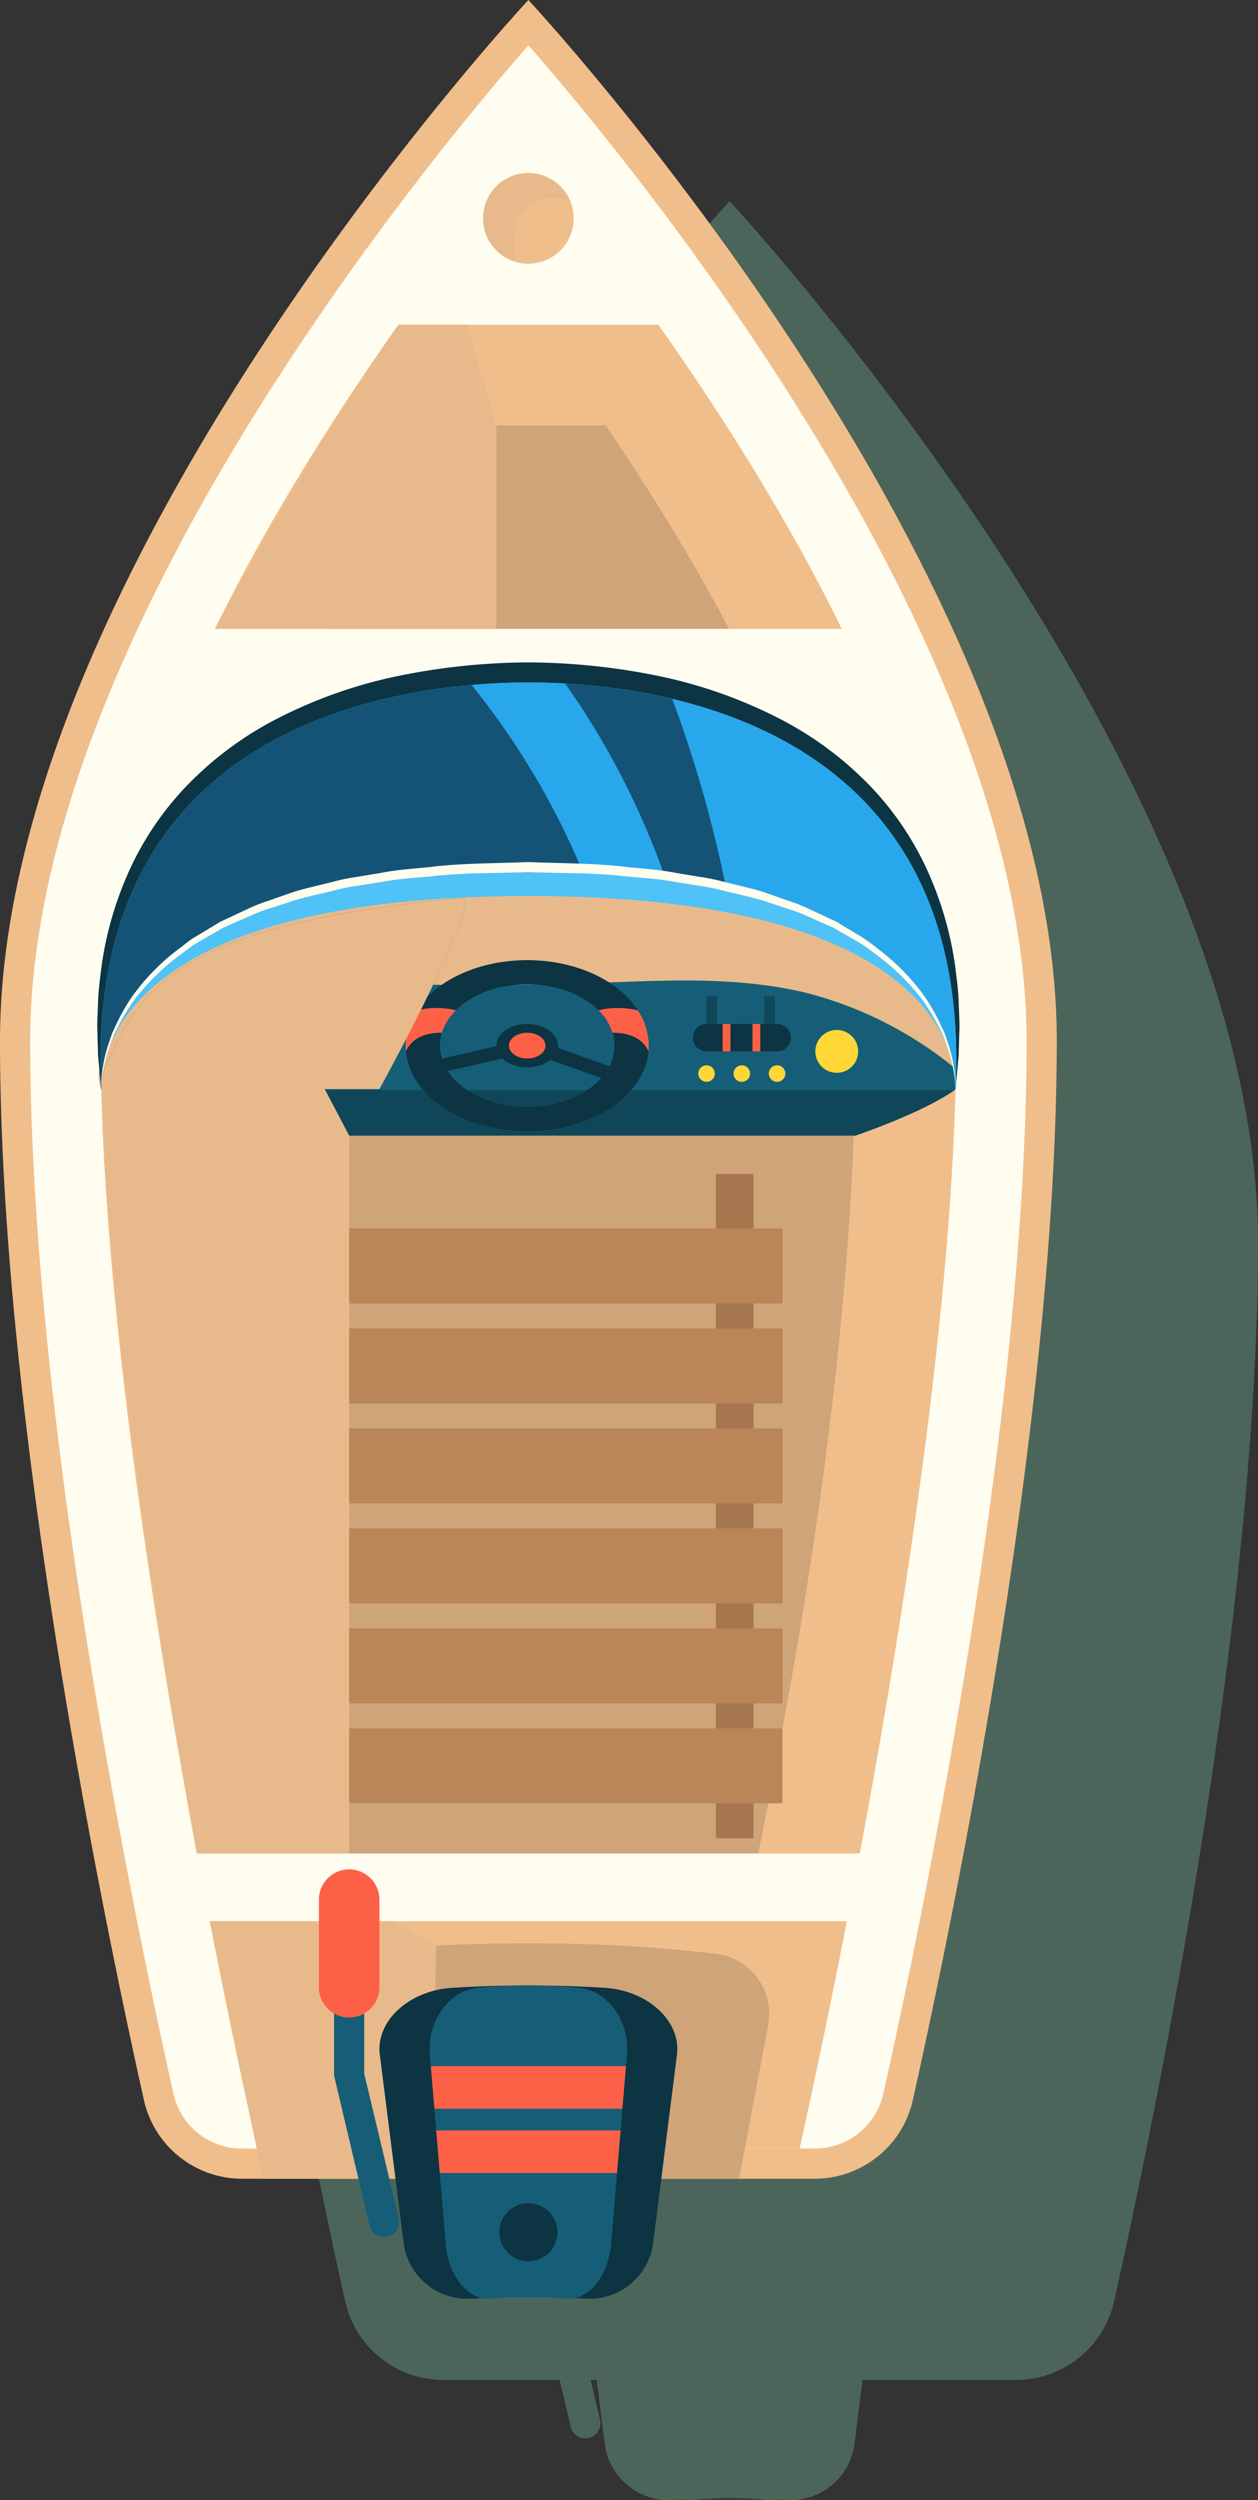 <svg xmlns="http://www.w3.org/2000/svg" xmlns:xlink="http://www.w3.org/1999/xlink" width="216.147" height="429.524" viewBox="0 0 216.147 429.524"><rect x="0" y="0" width="216.147" height="429.524" fill="#333333" stroke="none"/><defs><clipPath id="a"><rect width="216.147" height="429.524" fill="none"/></clipPath><clipPath id="c"><rect width="181.573" height="394.951" fill="none"/></clipPath><clipPath id="d"><rect width="15.002" height="15.161" fill="none"/></clipPath><clipPath id="e"><rect width="147.131" height="48.496" fill="none"/></clipPath><clipPath id="f"><rect width="82.614" height="69.479" fill="none"/></clipPath><clipPath id="g"><path d="M72.462,59.272C46.7,61.522,6.1,74.052,8.827,128.751c-.109-8.339,6.534-38.191,73.389-38.191,3.181,0,6.181.087,9.094.216a131.809,131.809,0,0,0-18.847-31.5" transform="translate(-8.696 -59.272)" fill="none"/></clipPath><linearGradient id="h" x1="-0.172" y1="4.488" x2="-0.149" y2="4.488" gradientUnits="objectBoundingBox"><stop offset="0" stop-color="#fff"/><stop offset="0.103" stop-color="#f9f9f9"/><stop offset="0.227" stop-color="#ebebeb"/><stop offset="0.361" stop-color="#d2d2d2"/><stop offset="0.503" stop-color="#b1b1b1"/><stop offset="0.651" stop-color="#858585"/><stop offset="0.804" stop-color="#4f4f4f"/><stop offset="0.958" stop-color="#121212"/><stop offset="1"/></linearGradient><clipPath id="i"><rect width="27.589" height="34.864" fill="none"/></clipPath><clipPath id="j"><path d="M75.522,89.411A216.71,216.71,0,0,0,67.8,63.123q-.241-.664-.488-1.336a105.946,105.946,0,0,0-18.4-2.637,135.892,135.892,0,0,1,17.05,32.975c3.8.51,7.289,1.152,10.539,1.888-.318-1.535-.623-3.074-.973-4.6" transform="translate(-48.906 -59.15)" fill="none"/></clipPath><linearGradient id="k" x1="-3.52" y1="8.951" x2="-3.448" y2="8.951" xlink:href="#h"/><clipPath id="l"><rect width="38.911" height="44.245" fill="none"/></clipPath><clipPath id="m"><rect width="48.351" height="52.247" fill="none"/></clipPath><clipPath id="n"><rect width="62.542" height="164.268" fill="none"/></clipPath></defs><g clip-path="url(#a)"><g clip-path="url(#a)"><g transform="translate(34.574 34.574)" opacity="0.5"><g clip-path="url(#c)"><path d="M108.2,17.413s-90.786,97.5-90.786,178.825c0,64.4,17.463,149.4,24.732,181.994a17.283,17.283,0,0,0,16.871,13.511H79l1.894,8.031a2.6,2.6,0,0,0,2.522,1.991,2.535,2.535,0,0,0,.6-.073,2.594,2.594,0,0,0,1.92-3.123l-1.63-6.826h1.058l1.424,11.278a11.042,11.042,0,0,0,11.659,9.322c.614-.038,1.231-.054,1.847-.083a4.984,4.984,0,0,0,1.439.083,70.7,70.7,0,0,1,12.934,0,4.984,4.984,0,0,0,1.44-.083c.615.03,1.231.046,1.847.083a11.041,11.041,0,0,0,11.659-9.322l1.424-11.278h26.348a17.283,17.283,0,0,0,16.871-13.511c7.269-32.592,24.732-117.6,24.732-181.994,0-81.323-90.786-178.825-90.786-178.825" transform="translate(-17.413 -17.413)" fill="#659782"/></g></g><path d="M90.786,0s90.786,97.5,90.786,178.825c0,64.4-17.463,149.4-24.732,181.994a17.285,17.285,0,0,1-16.871,13.513H41.6a17.283,17.283,0,0,1-16.871-13.513C17.463,328.228,0,243.223,0,178.824,0,97.5,90.786,0,90.786,0" transform="translate(0 -0.001)" fill="#f0be8b"/><path d="M39.028,365.281a12.022,12.022,0,0,1-11.808-9.455C19.822,322.648,2.612,238.6,2.612,174.961c0-68.933,68.554-151.566,85.6-171.042,17.048,19.476,85.6,102.109,85.6,171.042,0,63.642-17.21,147.687-24.608,180.866a12.022,12.022,0,0,1-11.808,9.453Z" transform="translate(2.574 3.862)" fill="#fffcf0"/><path d="M104.54,28.1H59.872C36,61.859,8.707,109.549,8.707,151.129c0,62.44,19.559,157.545,26.868,190.32H128.8c7.315-32.8,26.9-127.887,26.9-190.32,0-41.579-27.3-89.271-51.165-123.028" transform="translate(8.581 27.694)" fill="#f0be8b"/><path d="M36.019,291.337C28.58,256.1,17.413,197.776,17.413,142.551c0-34.486,22.274-75.307,42.929-105.743H86.908c20.655,30.434,42.929,71.254,42.929,105.743,0,55.118-11.343,114.32-18.791,149.583Z" transform="translate(17.161 36.275)" fill="#cfa478"/><path d="M57.371,22.761a7.783,7.783,0,1,1-7.783-7.783,7.783,7.783,0,0,1,7.783,7.783" transform="translate(41.199 14.761)" fill="#f0be8b"/><g transform="translate(83.003 29.739)" style="mix-blend-mode:multiply;isolation:isolate"><g clip-path="url(#d)"><path d="M47.224,25.505c0-5.573,5.71-7.428,9.58-5.623a7.771,7.771,0,1,0-9.58,10.259Z" transform="translate(-41.804 -14.978)" fill="#e8ba8b"/></g></g><rect width="125.177" height="11.635" transform="translate(29.37 318.449)" fill="#fffcf0"/><path d="M145.967,54.415H20.79L8.706,105.3l73.5-18.439,73.5,18.439Z" transform="translate(8.58 53.627)" fill="#fffcf0"/><rect width="6.471" height="114.113" transform="translate(52.102 201.716)" fill="#a6774e"/><rect width="6.471" height="114.113" transform="translate(122.999 201.716)" fill="#a6774e"/><rect width="87.311" height="12.882" transform="translate(47.13 296.95)" fill="#ba8557"/><rect width="87.311" height="12.882" transform="translate(47.13 279.773)" fill="#ba8557"/><rect width="87.311" height="12.882" transform="translate(47.13 262.596)" fill="#ba8557"/><rect width="87.311" height="12.882" transform="translate(47.13 245.422)" fill="#ba8557"/><rect width="87.311" height="12.882" transform="translate(47.13 228.245)" fill="#ba8557"/><rect width="87.311" height="12.882" transform="translate(47.13 211.068)" fill="#ba8557"/><path d="M8.965,118.3c2.873,3.048,17.484,7.93,17.484,7.93H138.568s11.659-3.923,17.177-7.93c.131-14.264-3.614-36.212-17.177-43.606S33.635,70.633,33.635,70.633,4.812,108.465,8.965,118.3" transform="translate(8.432 68.869)" fill="#165e78"/><path d="M63.265,93.6a1.419,1.419,0,1,1-1.418-1.418A1.417,1.417,0,0,1,63.265,93.6" transform="translate(59.553 90.85)" fill="#ffd736"/><path d="M66.317,93.6A1.419,1.419,0,1,1,64.9,92.185,1.417,1.417,0,0,1,66.317,93.6" transform="translate(62.56 90.85)" fill="#ffd736"/><path d="M69.368,93.6a1.419,1.419,0,1,1-1.418-1.418A1.417,1.417,0,0,1,69.368,93.6" transform="translate(65.567 90.85)" fill="#ffd736"/><path d="M77.916,92.806a3.68,3.68,0,1,1-3.681-3.681,3.681,3.681,0,0,1,3.681,3.681" transform="translate(69.534 87.834)" fill="#ffd736"/><g transform="translate(16.987 138.75)" style="mix-blend-mode:multiply;isolation:isolate"><g clip-path="url(#e)"><path d="M138.567,74.688C125,67.292,33.634,70.634,33.634,70.634s-28.824,37.832-24.67,47.66c.026.028.068.056.1.083-.012-.707-.032-1.434-.038-2.123C15.794,98.542,25.351,89.85,71.564,85.313c0,2.553-2.577,8.708-5.579,15.014,9.9.02,19.806,0,29.705-.381,11.623-.443,23.062-.959,34.469,1.777a66.621,66.621,0,0,1,25.528,12.967c-.49-14.121-4.648-33.2-17.119-40" transform="translate(-8.556 -69.881)" fill="#e8ba8b"/></g></g><path d="M8.832,94.327c3.133,3.054,17.345,7.807,17.345,7.807H138.294s11.413-3.844,17-7.807Z" transform="translate(8.704 92.961)" fill="#104659"/><path d="M155.881,130.679s-.044-.909-.127-2.615c-.044-.852-.1-1.9-.157-3.141-.121-1.221-.262-2.627-.419-4.2a90.858,90.858,0,0,0-2-11.143,64.651,64.651,0,0,0-5.127-13.507,52.66,52.66,0,0,0-10.041-13.424,58.787,58.787,0,0,0-15.443-10.41,82.8,82.8,0,0,0-19.192-6.08,107.627,107.627,0,0,0-20.848-1.934,108.022,108.022,0,0,0-20.921,1.938,83.287,83.287,0,0,0-19.188,6.084A58.8,58.8,0,0,0,26.98,82.657,52.761,52.761,0,0,0,16.939,96.075a64.914,64.914,0,0,0-5.129,13.505,91.518,91.518,0,0,0-2,11.147c-.157,1.576-.3,2.982-.417,4.207-.06,1.231-.109,2.279-.151,3.129-.091,1.706-.139,2.615-.139,2.615s-.089-.907-.258-2.607c-.077-.852-.173-1.9-.286-3.143-.036-1.243-.077-2.673-.123-4.275-.071-1.606.085-3.379.127-5.325.083-1.942.371-4.033.655-6.272a59.693,59.693,0,0,1,4.134-14.681A52.234,52.234,0,0,1,23.3,79.036,59,59,0,0,1,39.725,66.785a81.384,81.384,0,0,1,20.554-7.166,113.969,113.969,0,0,1,22.178-2.3A114.241,114.241,0,0,1,104.7,59.623a81.717,81.717,0,0,1,20.552,7.17,59.052,59.052,0,0,1,16.422,12.249,52.283,52.283,0,0,1,9.947,15.338,59.866,59.866,0,0,1,4.136,14.679c.284,2.24.572,4.328.655,6.27.044,1.948.2,3.715.129,5.329-.048,1.6-.089,3.036-.127,4.283-.113,1.233-.21,2.281-.29,3.131-.161,1.7-.246,2.607-.246,2.607" transform="translate(8.295 56.486)" fill="#0c3442"/><path d="M82.216,59.056c-23.356,0-76.49,7.587-73.391,69.908-.109-8.339,6.536-33.218,73.391-33.218s73.5,24.878,73.389,33.218c3.1-62.321-50.035-69.908-73.389-69.908" transform="translate(8.57 58.201)" fill="#4fc2f7"/><path d="M82.216,59.056c-23.356,0-76.49,7.587-73.391,69.908-.109-8.339,6.536-38.191,73.391-38.191s73.5,29.852,73.389,38.191c3.1-62.321-50.035-69.908-73.389-69.908" transform="translate(8.57 58.201)" fill="#29a7ed"/><g transform="translate(17.267 117.685)" opacity="0.5" style="mix-blend-mode:screen;isolation:isolate"><g clip-path="url(#f)"><g transform="translate(0 0)"><g clip-path="url(#g)"><rect width="85.204" height="69.479" transform="translate(-2.592 0)" fill="url(#h)"/></g></g></g></g><g transform="translate(97.103 117.443)" opacity="0.5" style="mix-blend-mode:screen;isolation:isolate"><g clip-path="url(#i)"><g transform="translate(0.001 0)"><g clip-path="url(#j)"><rect width="27.589" height="34.864" transform="translate(0 0)" fill="url(#k)"/></g></g></g></g><path d="M8.762,113.649s-.01-.711.058-2.039a24.771,24.771,0,0,1,1.152-5.665q.3-.888.631-1.872.438-.941.913-1.968a35.593,35.593,0,0,1,2.432-4.235,37.818,37.818,0,0,1,8.16-8.377c.872-.629,1.688-1.386,2.655-1.95l2.929-1.765,1.5-.905q.8-.375,1.61-.76l3.3-1.541a28.79,28.79,0,0,1,3.483-1.358l3.616-1.277c2.444-.838,5.043-1.326,7.634-2.021a35.654,35.654,0,0,1,3.971-.79l4.052-.675c2.71-.538,5.5-.711,8.292-.991,5.587-.7,11.3-.616,17-.864,5.73.246,11.355.165,16.984.86,2.8.282,5.6.455,8.3.993q2.04.34,4.052.675a35.121,35.121,0,0,1,3.971.792q1.954.485,3.87.965a32.243,32.243,0,0,1,3.767,1.054q1.829.643,3.616,1.277A28.787,28.787,0,0,1,130.2,82.57l3.3,1.541c.54.256,1.078.508,1.61.76l1.5.905q1.489.9,2.929,1.765a32.739,32.739,0,0,1,2.653,1.95,37.783,37.783,0,0,1,8.162,8.377,35.611,35.611,0,0,1,2.432,4.237q.477,1.028.913,1.968.331.983.629,1.872a24.55,24.55,0,0,1,1.152,5.661c.07,1.332.058,2.043.058,2.043s-.022-.713-.151-2.033a26.2,26.2,0,0,0-1.376-5.563q-.325-.867-.685-1.825-.462-.911-.967-1.908a35.174,35.174,0,0,0-2.53-4.078,39.565,39.565,0,0,0-8.224-7.974,31.912,31.912,0,0,0-2.635-1.852q-1.427-.819-2.907-1.67-.739-.423-1.489-.856l-1.6-.713-3.27-1.443a28.273,28.273,0,0,0-3.451-1.263q-1.766-.584-3.578-1.179c-2.422-.758-4.984-1.253-7.541-1.912a34.926,34.926,0,0,0-3.923-.753l-4.009-.639c-2.678-.514-5.432-.665-8.194-.923-5.488-.651-11.248-.53-16.863-.743-5.649.21-11.323.089-16.851.741-2.77.258-5.532.409-8.208.923q-2.016.322-4.007.639a34.438,34.438,0,0,0-3.925.754c-2.555.659-5.121,1.15-7.543,1.908q-1.808.6-3.578,1.179a27.807,27.807,0,0,0-3.449,1.265l-3.27,1.443-1.6.713q-.751.432-1.489.856l-2.9,1.67a31.576,31.576,0,0,0-2.635,1.852,39.584,39.584,0,0,0-8.226,7.976,34.98,34.98,0,0,0-2.528,4.078q-.506.995-.967,1.908-.36.956-.685,1.825a26.07,26.07,0,0,0-1.376,5.561c-.129,1.324-.151,2.035-.151,2.035" transform="translate(8.635 73.515)" fill="#fffcf0"/><path d="M102.473,208.594l4.99-26.419a10.381,10.381,0,0,0-8.943-12.223,263.18,263.18,0,0,0-32.257-1.781,263.233,263.233,0,0,0-32.257,1.781,10.381,10.381,0,0,0-8.941,12.223l4.99,26.419Z" transform="translate(24.523 165.735)" fill="#cfa478"/><g transform="translate(36.037 330.084)" style="mix-blend-mode:multiply;isolation:isolate"><g clip-path="url(#l)"><path d="M18.15,166.246,27.3,210.491h28.85l.913-40.034-7.452-4.211Z" transform="translate(-18.15 -166.246)" fill="#e8ba8b"/></g></g><path d="M68.18,225.613a160.627,160.627,0,0,0-19.506,0,11.043,11.043,0,0,1-11.659-9.322q-2.052-16.252-4.106-32.507c-.788-5.667,4.8-11.117,12.511-11.582a213.727,213.727,0,0,1,26.012,0c7.716.465,13.3,5.915,12.513,11.582q-2.055,16.252-4.108,32.507a11.04,11.04,0,0,1-11.657,9.322" transform="translate(32.36 169.318)" fill="#0c3442"/><path d="M60.616,225.613a70.726,70.726,0,0,0-12.936,0c-3.755.336-7.207-3.641-7.73-9.322q-1.361-16.252-2.724-32.507c-.522-5.667,3.181-11.117,8.3-11.582a94.081,94.081,0,0,1,17.248,0c5.117.465,8.82,5.915,8.3,11.582q-1.361,16.252-2.724,32.507c-.52,5.681-3.973,9.658-7.73,9.322" transform="translate(36.639 169.318)" fill="#165e78"/><path d="M70.194,186.1q.307-3.654.612-7.311H37.282q.3,3.657.612,7.311Z" transform="translate(36.742 176.202)" fill="#fc6147"/><path d="M68.811,191.662q.307-3.654.612-7.311H37.748q.307,3.657.612,7.311Z" transform="translate(37.201 181.681)" fill="#fc6147"/><path d="M53.2,195.637a4.995,4.995,0,1,1-5-4.994,5,5,0,0,1,5,4.994" transform="translate(42.583 187.882)" fill="#0c3442"/><path d="M55.993,83.082c-11.54,0-20.894,6.578-20.894,14.691s9.354,14.691,20.894,14.691,20.894-6.578,20.894-14.691S67.532,83.082,55.993,83.082m0,25.232c-8.28,0-14.993-4.72-14.993-10.541s6.713-10.541,14.993-10.541,14.993,4.72,14.993,10.541-6.713,10.541-14.993,10.541" transform="translate(34.591 81.879)" fill="#0c3442"/><path d="M58.211,87.563a14.244,14.244,0,0,0-6.425.056A9.309,9.309,0,0,1,54.2,91.482c.052,0,.093-.01.143-.01,3.35,0,5.341,1.457,6.024,3.207.032-.328.071-.655.071-.989a11.109,11.109,0,0,0-1.868-6.05c-.121-.026-.252-.056-.361-.077" transform="translate(51.036 85.961)" fill="#fc6147"/><path d="M37.329,87.563a14.244,14.244,0,0,1,6.425.056,9.309,9.309,0,0,0-2.416,3.864c-.052,0-.093-.01-.143-.01-3.35,0-5.341,1.457-6.024,3.207-.032-.328-.071-.655-.071-.989a11.11,11.11,0,0,1,1.868-6.05c.121-.026.252-.056.361-.077" transform="translate(34.591 85.961)" fill="#fc6147"/><path d="M54.429,92.1,38.281,95.8l-.993-2.142,16.146-3.7Z" transform="translate(36.748 88.651)" fill="#0c3442"/><path d="M46.769,89.878l15.144,5.409L60.461,97.3,45.318,91.887Z" transform="translate(44.661 88.576)" fill="#0c3442"/><path d="M48.251,88.605c-2.927,0-5.3,1.668-5.3,3.725s2.371,3.725,5.3,3.725,5.3-1.668,5.3-3.725-2.371-3.725-5.3-3.725" transform="translate(42.332 87.322)" fill="#0c3442"/><path d="M47.182,89.368c-1.735,0-3.143.989-3.143,2.21s1.408,2.21,3.143,2.21,3.143-.989,3.143-2.21-1.408-2.21-3.143-2.21" transform="translate(43.401 88.073)" fill="#fc6147"/><path d="M74.427,93.319H62.31a2.351,2.351,0,0,1-2.351-2.351v-.012a2.351,2.351,0,0,1,2.351-2.351H74.427a2.351,2.351,0,0,1,2.351,2.351v.012a2.351,2.351,0,0,1-2.351,2.351" transform="translate(59.09 87.322)" fill="#0c3442"/><rect width="1.817" height="4.749" transform="translate(121.4 171.177)" fill="#104659"/><rect width="1.817" height="4.749" transform="translate(131.306 171.177)" fill="#104659"/><rect width="1.344" height="4.714" transform="translate(124.162 175.927)" fill="#fc6147"/><rect width="1.344" height="4.714" transform="translate(129.295 175.927)" fill="#fc6147"/><path d="M33.671,91.176a2.788,2.788,0,1,1-2.788-2.788,2.787,2.787,0,0,1,2.788,2.788" transform="translate(27.689 87.108)" fill="#fc6147"/><path d="M27.565,90.391a1.209,1.209,0,1,1-1.207-1.207,1.207,1.207,0,0,1,1.207,1.207" transform="translate(24.783 87.892)" fill="#ffd736"/><path d="M25.193,90.391a1.208,1.208,0,1,1-1.207-1.207,1.207,1.207,0,0,1,1.207,1.207" transform="translate(22.447 87.892)" fill="#ffd736"/><path d="M22.823,90.391a1.208,1.208,0,1,1-1.207-1.207,1.207,1.207,0,0,1,1.207,1.207" transform="translate(20.111 87.892)" fill="#ffd736"/><path d="M37.509,224.689a2.592,2.592,0,0,1-2.52-1.991l-6.082-25.77V164.6a2.593,2.593,0,0,1,5.186,0v32.018l5.939,24.871a2.593,2.593,0,0,1-1.92,3.125,2.639,2.639,0,0,1-.6.071" transform="translate(28.489 159.663)" fill="#165e78"/><path d="M32.8,187.22h0a5.2,5.2,0,0,1-5.2-5.2V166.964a5.2,5.2,0,0,1,5.2-5.2h0a5.2,5.2,0,0,1,5.2,5.2v15.052a5.2,5.2,0,0,1-5.2,5.2" transform="translate(27.194 159.417)" fill="#fc6147"/><g transform="translate(36.934 55.795)" style="mix-blend-mode:multiply;isolation:isolate"><g clip-path="url(#m)"><path d="M61.9,28.1l5.051,17.288V80.348H18.6S33.509,51.635,50.12,28.1Z" transform="translate(-18.602 -28.101)" fill="#e8ba8b"/></g></g><g transform="translate(17.454 154.181)" style="mix-blend-mode:multiply;isolation:isolate"><g clip-path="url(#n)"><path d="M25.156,241.921S9.127,155.092,8.791,108.6C15.564,90.882,25.12,82.19,71.333,77.653c0,6.123-14.8,32.932-14.8,32.932H47.123l4.205,7.982V241.921Z" transform="translate(-8.79 -77.653)" fill="#e8ba8b"/></g></g></g></g></svg>